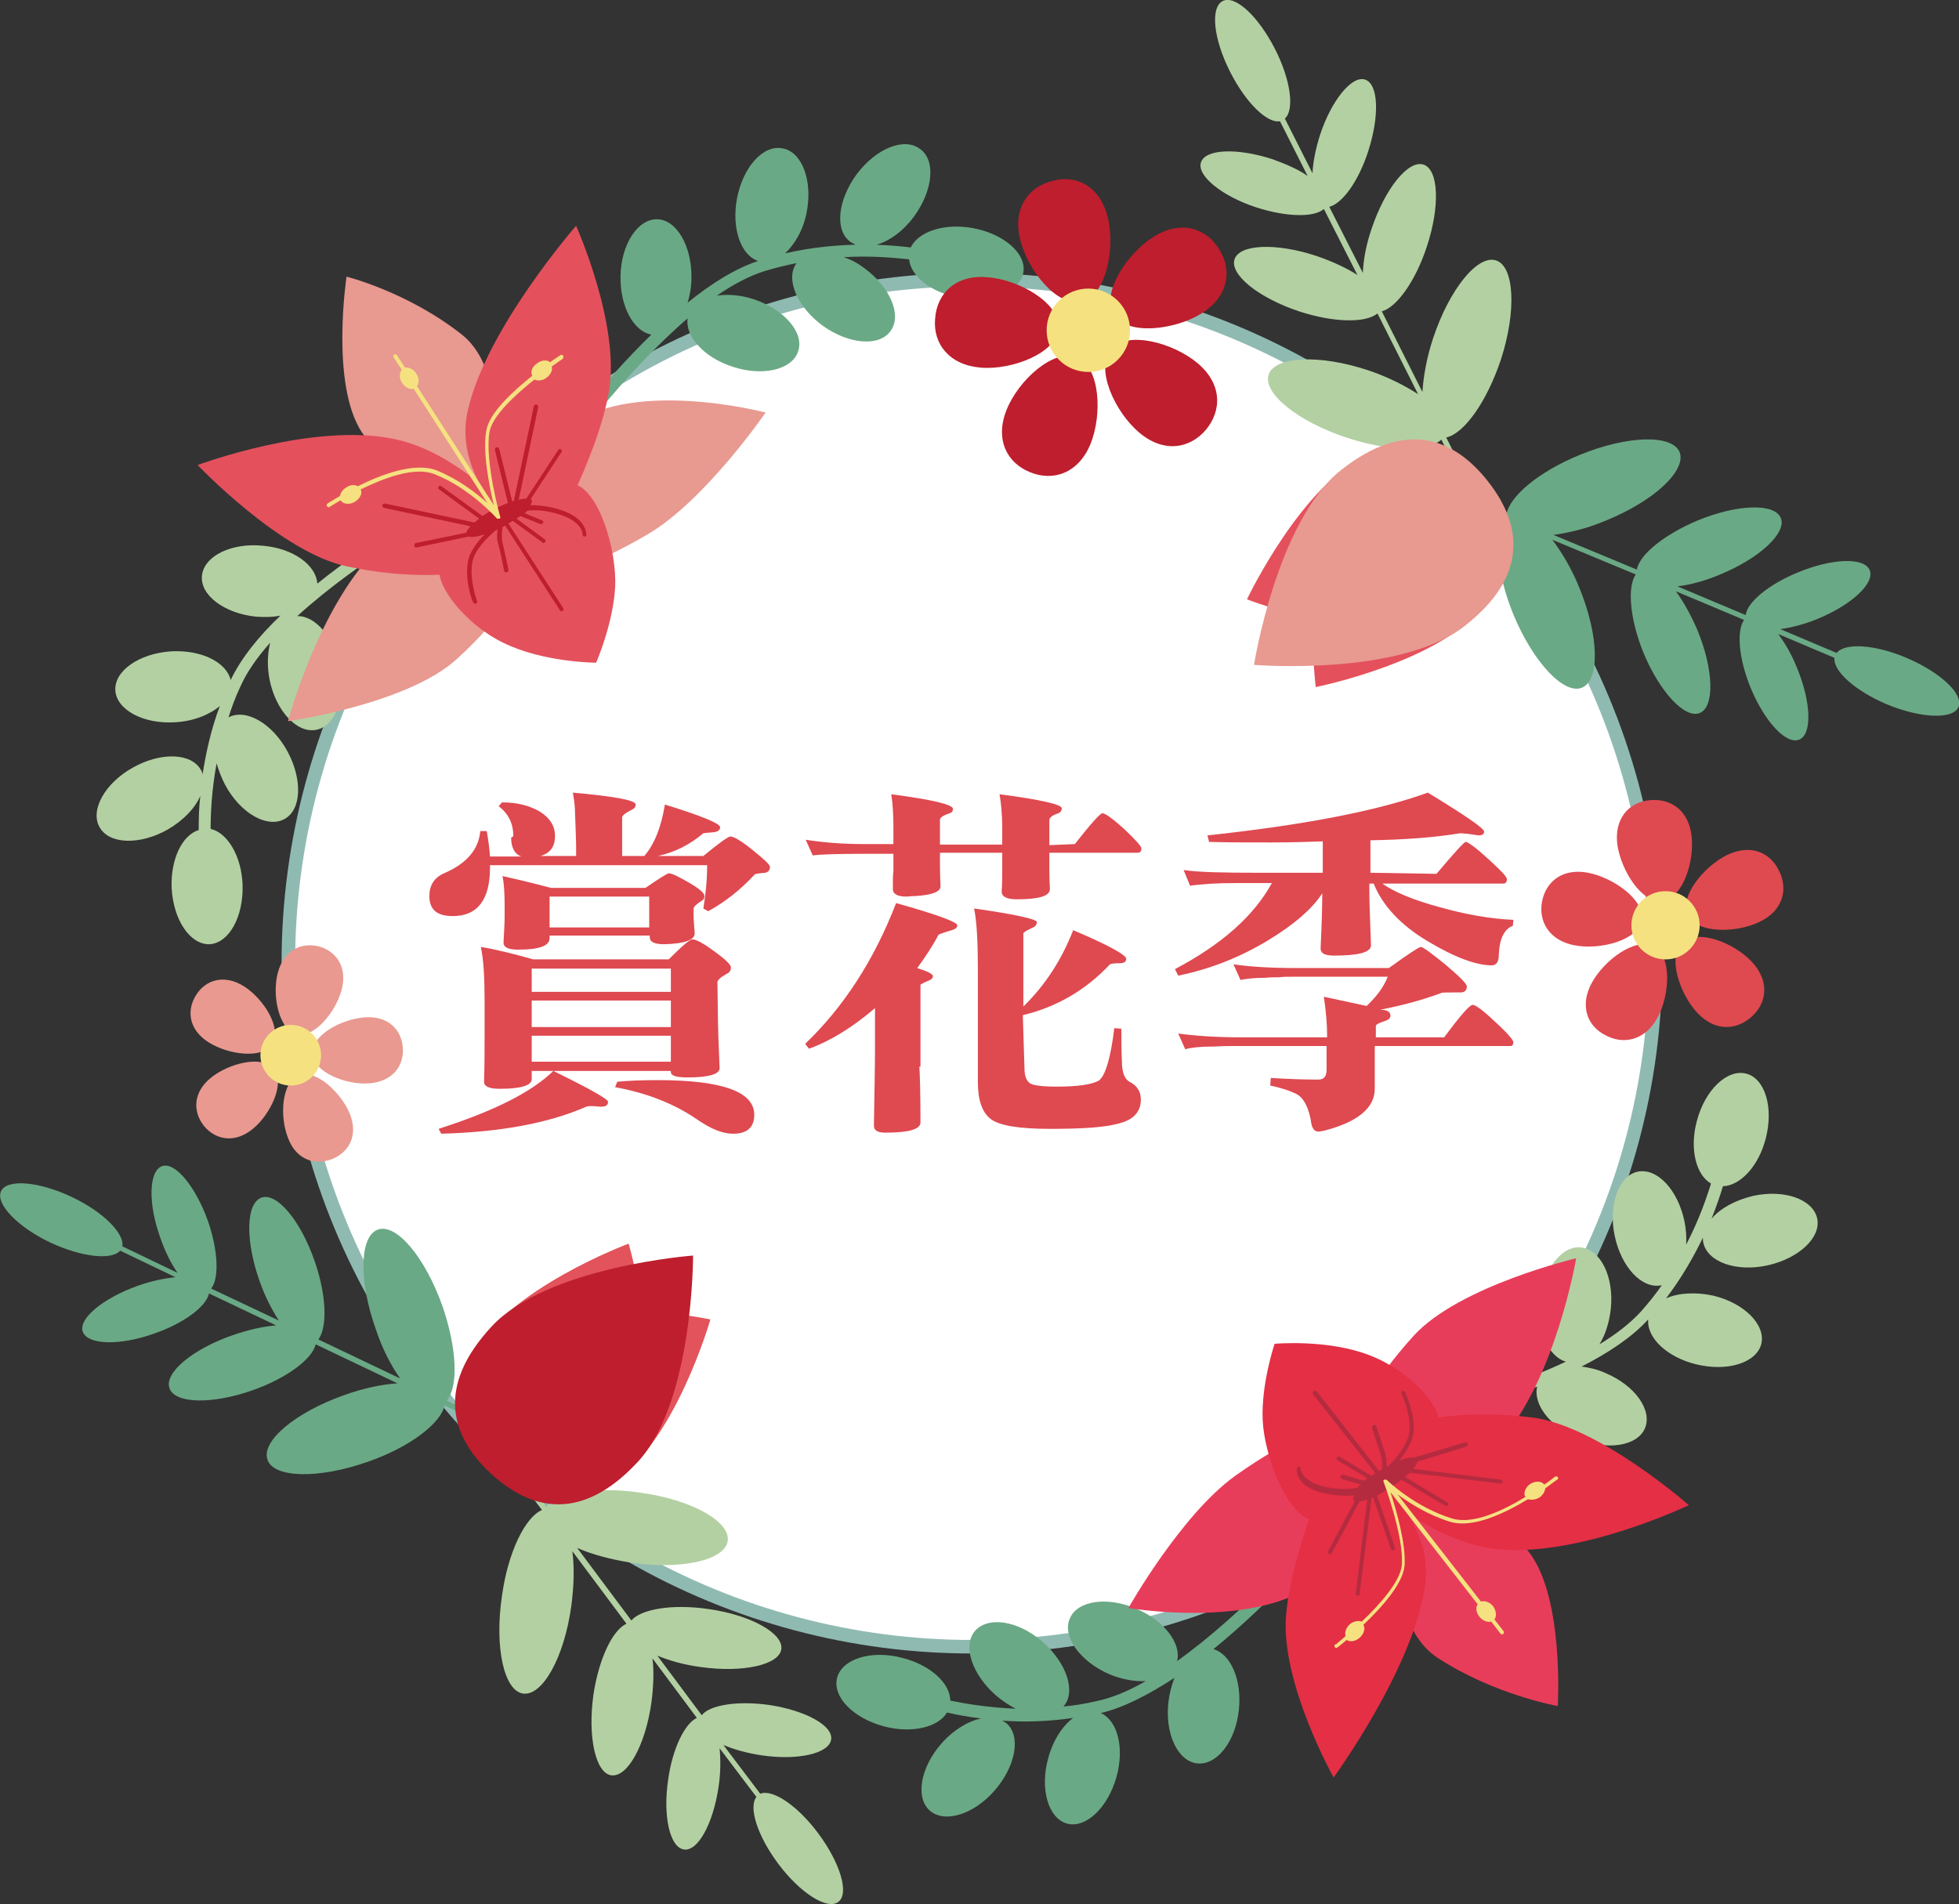 <?xml version="1.0" encoding="utf-8"?>
<!-- Generator: Adobe Illustrator 22.0.1, SVG Export Plug-In . SVG Version: 6.00 Build 0)  -->
<svg version="1.1" id="圖層_1" xmlns="http://www.w3.org/2000/svg" xmlns:xlink="http://www.w3.org/1999/xlink" x="0px" y="0px"
	 viewBox="0 0 361.8 351.7" style="enable-background:new 0 0 361.8 351.7;" xml:space="preserve">
<rect x="0" y="0" width="361.8" height="351.7" fill="#333333" stroke="none"/>
<style type="text/css">
	.st0{fill:#8FBAB2;}
	.st1{fill:#FFFFFF;}
	.st2{fill:#6AA985;}
	.st3{fill:#B3D0A2;}
	.st4{fill:#DF4950;}
	.st5{fill:#E4515C;}
	.st6{fill:#E89990;}
	.st7{fill:#E3535B;}
	.st8{fill:#BE1E2D;}
	.st9{fill:#F5E180;}
	.st10{fill:#E9998F;}
	.st11{fill:#E83D5A;}
	.st12{fill:#E42F45;}
	.st13{fill:#B42B3F;}
	.st14{fill:none;stroke:#CC8E44;stroke-linecap:round;stroke-miterlimit:10;}
</style>
<circle class="st0" cx="179.5" cy="177.9" r="127.5"/>
<g>
	<circle class="st1" cx="179.5" cy="177.9" r="125"/>
</g>
<path class="st2" d="M292.2,127c3.3-1.4,3.1-9.6-0.5-18.4c-1.4-3.5-3.2-6.5-5-8.9l15.4,6.4c-1.6,2.3-1.1,8.2,1.4,14.4
	c3,7.3,7.7,12.3,10.4,11.2c2.8-1.1,2.6-8-0.4-15.3c-1.2-2.8-2.6-5.3-4-7.2l12.6,5.3c-1.4,2-1,7.1,1.2,12.5c2.6,6.3,6.6,10.6,9,9.6
	s2.2-6.9-0.4-13.2c-1-2.5-2.2-4.6-3.5-6.3l10.4,4.4c-0.3,2.4,3.8,6.1,9.7,8.6c6.3,2.6,12.2,2.8,13.2,0.5c1-2.4-3.3-6.4-9.6-9.1
	c-5.9-2.5-11.4-2.8-12.9-0.9l-10.4-4.4c2.1-0.3,4.5-0.9,6.9-1.9c6.3-2.6,10.6-6.6,9.6-9s-6.9-2.2-13.2,0.4c-5.4,2.2-9.4,5.5-9.7,7.9
	l-12.6-5.3c2.4-0.3,5.1-1,7.9-2.2c7.3-3,12.3-7.7,11.2-10.4c-1.1-2.8-8-2.6-15.3,0.4c-6.2,2.6-10.8,6.3-11.3,9.1l-15.4-6.4
	c2.9-0.4,6.3-1.2,9.8-2.7c8.8-3.6,14.8-9.2,13.5-12.6c-1.4-3.3-9.6-3.1-18.4,0.5c-7.6,3.1-13.1,7.7-13.6,11.1l-2.9-1.2l-0.4,0.9
	l2.9,1.2c-2,2.7-1.4,9.9,1.7,17.5C283.2,122.4,288.9,128.4,292.2,127z"/>
<path class="st3" d="M276.3,48.1c-3.4-1.1-8.6,5.3-11.6,14.3c-1.2,3.6-1.8,7-2,10l-7.5-14.9c2.7-0.7,6.2-5.5,8.3-11.9
	c2.5-7.5,2.2-14.3-0.6-15.2c-2.8-0.9-7.1,4.4-9.6,11.9c-1,2.9-1.5,5.7-1.6,8.1l-6.2-12.2c2.4-0.6,5.4-4.7,7.2-10.3
	c2.1-6.5,1.9-12.4-0.6-13.2c-2.4-0.8-6.2,3.8-8.3,10.2c-0.8,2.5-1.3,5-1.4,7.1l-5.1-10.1c1.8-1.6,1.1-7.1-1.8-12.8
	c-3.1-6.1-7.4-10.1-9.7-8.9s-1.7,7,1.4,13.1c2.9,5.7,6.8,9.5,9.2,9.1l5.1,10.1c-1.7-1.2-4-2.2-6.5-3.1c-6.5-2.1-12.4-1.9-13.2,0.6
	c-0.8,2.4,3.8,6.2,10.2,8.3c5.6,1.8,10.7,1.9,12.5,0.3l6.2,12.2c-2-1.3-4.6-2.5-7.5-3.5c-7.5-2.5-14.3-2.2-15.2,0.6
	c-0.9,2.8,4.4,7.1,11.9,9.6c6.4,2.1,12.3,2.2,14.5,0.4l7.5,14.9c-2.5-1.6-5.6-3.2-9.2-4.4c-9-3-17.3-2.6-18.4,0.8
	c-1.1,3.4,5.3,8.6,14.3,11.6c7.8,2.6,15,2.7,17.6,0.4l1.4,2.8l0.9-0.4l-1.4-2.8c3.3-0.7,7.5-6.6,10.1-14.4
	C280.1,57.5,279.7,49.2,276.3,48.1z"/>
<path class="st3" d="M96.6,312.8c3.6,0.5,7.6-6.7,8.9-16.1c0.5-3.7,0.6-7.2,0.2-10.2l10,13.4c-2.6,1.2-5.1,6.5-6.1,13.1
	c-1.1,7.8,0.4,14.5,3.3,14.9c3,0.4,6.3-5.6,7.4-13.4c0.4-3,0.5-5.9,0.2-8.2l8.2,11c-2.2,1-4.5,5.6-5.3,11.4
	c-1,6.7,0.3,12.5,2.9,12.9c2.6,0.4,5.4-4.8,6.4-11.5c0.4-2.6,0.4-5.1,0.2-7.2l6.8,9c-1.5,1.9,0.2,7.2,4,12.3
	c4.1,5.5,9.1,8.6,11.1,7.1c2.1-1.5,0.4-7.2-3.7-12.7c-3.8-5.1-8.4-8.2-10.7-7.3l-6.8-9c1.9,0.8,4.3,1.5,7,1.9
	c6.7,1,12.5-0.3,12.9-2.9s-4.8-5.4-11.5-6.4c-5.8-0.8-10.9,0-12.4,1.9l-8.2-11c2.2,0.9,4.9,1.7,8,2.1c7.8,1.1,14.5-0.4,14.9-3.3
	s-5.6-6.3-13.4-7.4c-6.7-1-12.5,0-14.3,2.1l-10-13.4c2.7,1.2,6.1,2.1,9.8,2.7c9.4,1.4,17.5-0.4,18-4s-6.7-7.6-16.1-8.9
	c-8.1-1.2-15.2,0-17.4,2.6l-1.9-2.5l-0.8,0.6l1.9,2.5c-3.1,1.3-6.3,7.8-7.4,15.9C91.3,304.3,93.1,312.3,96.6,312.8z"/>
<path class="st2" d="M49.4,269.6c-1.2-3.4,5.1-8.7,14.1-11.9c3.6-1.3,7-2,9.9-2.2l-15.1-7.2c-0.6,2.7-5.4,6.3-11.7,8.5
	c-7.4,2.6-14.3,2.5-15.3-0.4c-1-2.8,4.2-7.2,11.7-9.8c2.9-1,5.6-1.6,8-1.8l-12.4-5.9c-0.5,2.4-4.6,5.5-10.1,7.4
	c-6.4,2.3-12.3,2.1-13.2-0.3s3.7-6.2,10.1-8.5c2.5-0.9,5-1.4,7-1.6L22.2,231c-1.6,1.8-7.1,1.2-12.9-1.5c-6.1-2.9-10.2-7.2-9.1-9.5
	c1.1-2.3,7-1.8,13.1,1.1c5.7,2.7,9.7,6.7,9.3,9.1l10.2,4.9c-1.2-1.7-2.3-3.9-3.2-6.5c-2.3-6.4-2.1-12.3,0.3-13.2
	c2.4-0.9,6.2,3.7,8.5,10.1c1.9,5.5,2.1,10.6,0.6,12.5l12.5,5.9c-1.3-2-2.6-4.5-3.6-7.4c-2.6-7.4-2.5-14.3,0.4-15.3
	c2.8-1,7.2,4.2,9.8,11.7c2.2,6.3,2.4,12.2,0.7,14.5l15.1,7.2c-1.7-2.4-3.3-5.5-4.5-9.1c-3.2-9-3-17.2,0.4-18.4
	c3.4-1.2,8.7,5.1,11.9,14.1c2.7,7.8,3,14.9,0.8,17.5l2.8,1.3l-0.4,0.9l-2.8-1.3c-0.7,3.3-6.4,7.7-14.2,10.4
	C58.8,273.2,50.5,273,49.4,269.6z"/>
<path class="st3" d="M256.4,262c0.3-0.1,18.4-3.7,32.8-10.5c-3.2-0.9-5.3-5.6-4.8-11.1c0.6-5.9,4-10.4,7.6-10s6.1,5.4,5.5,11.3
	c-0.3,2.6-1,4.8-2.1,6.6c3.1-1.9,5.7-3.9,7.7-6.1c1.4-1.6,2.7-3.2,3.8-4.8c0,0,0,0-0.1,0c-3.6,0.7-7.4-3.4-8.6-9.2
	c-1.2-5.8,0.8-11.1,4.3-11.8c3.6-0.7,7.4,3.4,8.6,9.2c0.3,1.5,0.4,2.9,0.3,4.3c2.3-4.4,3.7-8.4,4.6-11.3c-2.8-1.6-4-6.5-2.6-11.6
	c1.5-5.7,5.6-9.6,9.1-8.7s5.1,6.3,3.6,12c-1.3,5.1-4.7,8.7-7.9,8.8c-0.5,1.7-1.2,3.7-2.1,6c1.6-1.9,4.3-3.4,7.6-4.2
	c5.8-1.3,11.1,0.6,11.9,4.1s-3.3,7.4-9.1,8.7c-5.8,1.3-11.1-0.6-11.9-4.1c-0.1-0.3-0.1-0.7-0.1-1c-1.7,3.5-3.9,7.4-6.8,11.2
	c2.3-1,5.4-1.2,8.7-0.5c5.8,1.4,9.7,5.4,8.9,8.9c-0.9,3.5-6.2,5.2-12,3.8c-5.4-1.3-9.2-4.9-8.9-8.3c-3,3.3-7.4,6.2-12.3,8.7
	c1.4,0.2,2.9,0.5,4.4,1.2c5.5,2.3,8.7,6.9,7.3,10.2c-1.4,3.3-7,4.2-12.4,1.9c-5.1-2.2-8.3-6.3-7.5-9.6c-12.9,5.1-26.1,7.8-27,8
	c-0.2,0-0.3,0-0.5,0c-0.4-0.1-0.7-0.4-0.8-0.9C255.4,262.7,255.8,262.1,256.4,262z"/>
<path class="st2" d="M104,84.4c0.1-0.2,10.9-15.2,23-25.6c-0.5,3.3,3,7.2,8.2,8.9c5.6,1.9,11.1,0.6,12.2-2.8
	c1.2-3.4-2.5-7.7-8.1-9.6c-2.4-0.8-4.8-1-6.9-0.7c2.9-2,5.9-3.6,8.7-4.5c2-0.6,4-1.1,6-1.5l0,0c-2.1,2.9,0.1,8.1,4.9,11.6
	c4.8,3.4,10.4,3.9,12.5,0.9c2.1-2.9-0.1-8.1-4.9-11.6c-1.2-0.9-2.5-1.6-3.8-2c5-0.3,9.2,0.1,12.1,0.4c0.3,3.2,4.3,6.3,9.5,7.1
	c5.8,1,11-1.2,11.6-4.7s-3.7-7.2-9.5-8.2c-5.2-0.9-9.9,0.7-11.3,3.6c-1.7-0.2-3.9-0.4-6.3-0.5c2.4-0.7,4.9-2.5,6.9-5.2
	c3.5-4.8,4.1-10.4,1.1-12.5c-2.9-2.2-8.1-0.1-11.7,4.7c-3.5,4.8-4.1,10.4-1.1,12.5c0.3,0.2,0.6,0.3,0.9,0.5c-3.9,0.1-8.3,0.5-13,1.6
	c1.8-1.7,3.4-4.4,4-7.7c1.1-5.8-0.9-11.1-4.5-11.7c-3.6-0.7-7.3,3.5-8.4,9.3c-1,5.5,0.7,10.4,3.9,11.5c-4.2,1.4-8.7,4.2-13,7.7
	c0.4-1.4,0.7-2.9,0.7-4.5c0.1-5.9-2.7-10.8-6.3-10.9s-6.7,4.6-6.8,10.5c-0.1,5.6,2.4,10.2,5.7,10.8c-9.9,9.6-17.8,20.6-18.3,21.4
	c-0.1,0.1-0.2,0.3-0.2,0.5c-0.1,0.4,0.1,0.8,0.5,1.1C102.9,85,103.6,84.9,104,84.4z"/>
<path class="st3" d="M83.1,94.1c-0.2,0.1-16.5,9-28.2,19.7c3.3-0.1,6.7,3.8,7.8,9.2c1.2,5.8-0.7,11.1-4.3,11.8
	c-3.5,0.7-7.4-3.4-8.6-9.2c-0.5-2.5-0.4-4.9,0.1-6.9c-2.4,2.7-4.3,5.4-5.5,8.1c-0.9,1.9-1.6,3.8-2.2,5.7l0,0
	c3.2-1.7,8.1,1.1,10.9,6.3c2.8,5.2,2.6,10.8-0.6,12.5c-3.2,1.7-8.1-1.1-10.9-6.3c-0.7-1.3-1.2-2.7-1.6-4c-0.9,4.9-1.1,9.1-1.1,12.1
	c3.1,0.7,5.7,5,5.9,10.3c0.2,5.9-2.5,10.8-6.1,11c-3.6,0.1-6.7-4.5-7-10.4c-0.2-5.3,1.9-9.7,5-10.7c0-1.7,0-3.9,0.3-6.3
	c-1,2.3-3.1,4.5-6,6.2c-5.1,2.9-10.8,2.8-12.6-0.4c-1.8-3.1,0.9-8.1,6.1-11c5.1-2.9,10.8-2.8,12.6,0.4c0.2,0.3,0.3,0.6,0.3,0.9
	c0.6-3.8,1.5-8.2,3.2-12.7c-1.9,1.6-4.8,2.8-8.2,3c-5.9,0.4-10.9-2.3-11.1-5.9c-0.2-3.6,4.4-6.8,10.3-7.2c5.6-0.3,10.2,2,11,5.3
	c1.9-4,5.2-8.1,9.2-11.9c-1.4,0.3-2.9,0.3-4.5,0.2c-5.9-0.6-10.4-4-10-7.6s5.4-6.1,11.3-5.5c5.6,0.5,9.8,3.6,10,7
	c10.8-8.7,22.6-15.2,23.5-15.6c0.2-0.1,0.3-0.1,0.5-0.1c0.4,0,0.8,0.2,1,0.6C83.8,93.1,83.6,93.8,83.1,94.1z"/>
<path class="st2" d="M242.6,283.3c-0.2,0.2-12.2,14.2-25.2,23.5c0.8-3.2-2.3-7.4-7.4-9.6c-5.4-2.4-11-1.6-12.4,1.7
	c-1.5,3.3,1.8,7.9,7.2,10.3c2.4,1,4.7,1.4,6.8,1.3c-3.1,1.8-6.2,3.1-9.1,3.7c-2.1,0.5-4.1,0.8-6.1,1l0,0c2.4-2.7,0.6-8.1-3.9-12
	s-10-4.7-12.4-2s-0.6,8.1,3.9,12c1.2,1,2.4,1.8,3.6,2.4c-5-0.2-9.2-0.9-12.1-1.5c0-3.2-3.7-6.6-8.9-7.9c-5.7-1.5-11.1,0.2-12,3.7
	s3,7.5,8.8,9c5.1,1.3,9.9,0.1,11.5-2.6c1.7,0.4,3.8,0.8,6.3,1.1c-2.4,0.5-5.1,2.1-7.3,4.6c-3.9,4.4-4.9,10-2.2,12.4s8.1,0.8,12-3.7
	s4.9-10,2.2-12.4c-0.3-0.2-0.6-0.4-0.8-0.5c3.9,0.3,8.3,0.2,13.1-0.5c-2,1.5-3.7,4.1-4.6,7.4c-1.6,5.7,0,11.1,3.4,12.1
	c3.5,1,7.6-2.9,9.2-8.6c1.5-5.4,0.2-10.4-2.9-11.8c4.3-1,9-3.5,13.6-6.5c-0.5,1.3-0.9,2.8-1.1,4.4c-0.7,5.9,1.7,11,5.3,11.4
	s7.1-4,7.7-9.9c0.6-5.5-1.5-10.3-4.7-11.2c10.7-8.7,19.5-19,20.1-19.7c0.1-0.1,0.2-0.3,0.2-0.4c0.1-0.4,0-0.8-0.4-1.1
	C243.7,282.8,243,282.8,242.6,283.3z"/>
<g>
	<path class="st4" d="M94.8,154.5v-0.1c0-2.3-0.9-4.1-2.7-5.5l0.6-0.7h0.1c2.7,0,5,0.6,6.9,1.7c1.9,1.2,2.8,2.7,2.8,4.5
		c0,2-0.9,3.2-2.7,3.7h6.6V156c0-0.8-0.1-2.8-0.2-5.9c0-0.8-0.1-2.1-0.4-3.7c7.8,0.7,11.6,1.4,11.6,2.2c0,0.4-0.2,0.7-0.6,0.9
		c-1.2,0.6-1.9,1.1-1.9,1.5v7.1h4.1c1.8-2.1,3.1-5.2,3.8-9.5c6.8,2.1,10.2,3.5,10.2,4.2c0,0.5-0.4,0.8-1.1,0.9c-1.3,0.1-2,0.2-2,0.2
		c-2.5,2.1-5.2,3.5-8.4,4.2h8.4c2.9-2.4,4.6-3.6,5-3.6c0.6,0,2,0.8,4.1,2.5s3.2,2.7,3.2,3.1c0,0.6-0.3,1-0.9,1.1
		c-1.2,0.1-1.8,0.2-1.9,0.3c-2.7,2.9-5.5,5.1-8.6,6.8l-0.9-0.5c0.4-2.5,0.7-5.1,0.7-8H90.5c0,0.1,0,0.2,0,0.4c0,6-2.3,9-6.9,9
		c-2.9,0-4.3-1.2-4.3-3.7c0-2,0.9-3.4,2.7-4.2c4.2-1.8,6.4-4.4,6.7-7.8h1.2c0.3,1.7,0.5,3.3,0.6,4.7h5.8c-1.2-0.4-1.9-1.6-1.9-3.5
		C94.6,154.6,94.7,154.5,94.8,154.5z M102.2,197.8c6.7,3.3,10.1,5.2,10.1,5.7c0,0.6-0.4,0.9-1.2,0.9c0,0-0.1,0-0.2,0
		c-0.5,0-1-0.1-1.5-0.1c-0.6,0-0.9,0-1.1,0.1c-7.1,3.1-16,4.7-26.8,5l-0.5-0.9C91,205.3,98.1,201.8,102.2,197.8z M132.6,188.7
		c0,1,0.1,3.9,0.3,8.6c0,1.1-2,1.7-5.9,1.7c-2.1,0-3.1-0.3-3.1-1v-0.2H98.2v1.5c0,1.2-2,1.8-5.9,1.8c-1.9,0-2.9-0.4-2.9-1.3
		c0.1-3.4,0.1-6.4,0.1-8.9v-6c0-4.4-0.2-7.8-0.7-10c2.5,0.4,5.8,1.2,9.7,2.3h25c2.5-2.5,3.9-3.7,4.4-3.7c0.6,0,2,0.7,4,2.2
		c2.1,1.5,3.1,2.5,3.1,3s-0.2,0.8-0.5,1c-1.3,0.7-2,1.3-2,1.7L132.6,188.7z M122.7,174.4c-1.8,0-2.7-0.4-2.7-1.3v-0.3h-18.5v0.5
		c0,1.4-1.9,2.1-5.8,2.1c-1.8,0-2.7-0.4-2.7-1.3V174c0.1-2,0.2-3.5,0.2-4.7v-1.9c0-2.3-0.1-4.2-0.4-5.6c1.8,0.4,4.8,1.1,9,2.2h17.4
		c2.6-1.8,4.1-2.7,4.3-2.7c0.6,0,1.8,0.6,3.7,1.7c1.9,1.1,2.9,1.9,2.9,2.5c0,0.4-0.1,0.6-0.4,0.8c-1.1,0.7-1.6,1.2-1.6,1.5v1.4
		c0,0,0,0.7,0.1,1.9l0.1,1.2C128.4,173.6,126.5,174.3,122.7,174.4z M98.2,178.9v4.3h25.7v-4.3H98.2z M98.2,184.8v4.9h25.7v-4.9H98.2
		z M98.2,191.3v4.8h25.7v-4.8H98.2z M119.9,165.6h-18.4v5.7h18.4V165.6z M113.6,200.8l0.4-1c2.1-0.2,4.5-0.3,7.4-0.3
		c11.9,0,17.9,2.1,17.9,6.4c0,2.3-1.3,3.5-3.9,3.5c-2,0-4.1-0.9-6.6-2.6C124.6,203.9,119.6,201.9,113.6,200.8z"/>
	<path class="st4" d="M169.8,197v0.1c0.1,1.7,0.2,5.1,0.2,10.2c0,1.3-2.2,1.9-6.5,1.9c-1.4,0-2.1-0.4-2.1-1.3
		c0.1-6.3,0.2-11.1,0.2-14.3v-7.4c-4.2,3.6-8.3,6.1-12.2,7.5l-0.7-0.9c7.1-6.8,12.7-15.4,16.8-26c7.5,2.1,11.3,3.5,11.3,4.1
		c0,0.4-0.3,0.7-1,0.9c-1.7,0.5-2.5,0.8-2.5,0.9c-1.2,2.3-2.6,4.3-3.9,6.1c1.9,0.6,2.9,1.1,2.9,1.5c0,0.3-0.2,0.5-0.5,0.7
		c-1.2,0.5-1.8,0.8-1.8,0.9V197H169.8z M198.5,155.9c3-3.8,4.7-5.7,5.1-5.7c0.5,0,1.9,1,4,2.9c2.1,2,3.2,3.2,3.2,3.6
		c0,0.5-0.2,0.8-0.7,0.8h-16.3v2.5c0,0.8,0,2.2,0.1,4.1v0.1c0,1.3-2,1.9-6.1,1.9c-1.9,0-2.8-0.5-2.8-1.4v-0.1c0.1-1.5,0.1-3,0.1-4.6
		v-2.5h-11.5v1.9c0,0.7,0,2.1,0.1,4.3c0,1-1.5,1.6-4.6,1.8H169c-0.7,0-1.2,0.1-1.6,0.1c-1.7,0-2.5-0.5-2.5-1.4c0-1.5,0-2.6,0.1-3.3
		c0-0.4,0-0.8,0-1.3v-1.9h-5.6c-4.8,0-7.9,0.1-9.3,0.3l-1.3-2.9c3.1,0.5,6.7,0.8,10.8,0.8h5.4v-3c0-2.3-0.1-4.4-0.4-6.2
		c7.6,1,11.4,1.9,11.4,2.7c0,0.4-0.2,0.7-0.6,0.8c-1.2,0.4-1.8,0.8-1.8,1.2v4.6h11.5v-3c0-2.5-0.2-4.6-0.5-6.3
		c7.7,1,11.5,1.9,11.5,2.6c0,0.4-0.2,0.7-0.6,0.9c-1.2,0.4-1.7,0.8-1.7,1.3v4.6L198.5,155.9z M189.2,197.2c0,1.8,0.5,2.8,1.5,3.1
		c1,0.3,2.5,0.4,4.5,0.4c3.9,0,6.5-0.4,7.7-1.1c1.2-0.8,2.2-4,2.9-9.7l1.3,0.1c0,2,0,4,0.1,6c0,2.1,0.5,3.3,1.4,3.8
		c1.4,0.7,2.1,1.8,2.1,3.3c0,2.1-1.2,3.6-3.7,4.3c-2.5,0.8-6.8,1.1-13,1.1c-5.8,0-9.4-0.6-11-1.8c-1.6-1.2-2.4-3.5-2.4-6.8v-20.8
		c0-5.1-0.2-8.9-0.7-11.3c7.8,1.1,11.6,2,11.6,2.5c0,0.4-0.2,0.7-0.5,0.9c-1.3,0.6-2,1-2,1.2v13.5c4.1-4,7.1-8.7,9.2-14.1
		c6.6,2.8,9.8,4.6,9.8,5.3c0,0.5-0.4,0.8-1.1,0.8c-1.1,0-1.7,0.1-1.9,0.2c-4.4,4.7-9.8,7.9-16.1,9.4L189.2,197.2z"/>
	<path class="st4" d="M265.3,161.4c3.3-3.9,5.1-5.9,5.4-5.9c0.4,0,1.8,1,4.1,3.1c2.3,2.1,3.5,3.3,3.5,3.8s-0.2,0.8-0.7,0.8h-22.3
		c2.1,1.5,5.6,3,10.4,4.3c4.9,1.4,9.5,2.2,13.8,2.4l-0.1,1.1c-1.6,0.6-2.5,2.4-2.6,5.5c0,1.2-0.5,1.8-1.3,1.8
		c-2.9,0-6.9-1.5-11.9-4.5s-8.3-6.6-9.9-10.6h-0.8v1.5c0,1.4,0.1,4.7,0.3,9.9c0,1.3-2.3,1.9-6.8,1.9c-1.7,0-2.5-0.4-2.5-1.3v-0.1
		c0.2-4.3,0.3-7.5,0.3-9.8V165c-1.8,2.8-5.2,5.8-10.2,8.8s-10.5,5.2-16.4,6.4L217,179c8.5-4.5,14.5-9.7,17.9-15.9h-6.6
		c-3.7,0-6.6,0.2-8.5,0.5l-1.2-2.9c2.8,0.4,7.3,0.5,13.6,0.5h12.1v-5.8c-2.7,0.1-5.9,0.2-9.5,0.2c-4.4,0-8.3,0-11.5-0.1l-0.3-1.2
		c17.7-1.9,31.3-4.5,40.7-7.9c6.9,4.2,10.4,6.6,10.4,7.2c0,0.4-0.3,0.7-1,0.7c-0.1,0-0.8-0.1-2.1-0.3l-1.3-0.1
		c-4.9,0.8-10.4,1.2-16.6,1.3v6L265.3,161.4z M253.9,201.1c0,3.5-3.1,6.1-9.2,7.7c-0.5,0.1-0.9,0.2-1.2,0.2c-0.7,0-1.1-0.5-1.3-1.4
		c-0.4-2.9-1.4-4.8-2.7-5.5c-1.4-0.7-3-1.2-4.9-1.6l0.1-1.4c3.2,0.2,6.2,0.3,8.8,0.3c1,0,1.5-0.6,1.5-1.8v-4.4h-16.6
		c-1.3,0-2.7,0-4.1,0.1c-0.3,0-0.4,0-0.5,0c-2.2,0-3.9,0.2-4.9,0.5l-1.3-2.9c3,0.4,6.9,0.7,11.8,0.7h15.7c0,0,0-0.1,0-0.3
		c0-2.1-0.2-4.5-0.6-7.2l7.9,1.7c1.8-1.7,3.1-3.4,3.9-5.4h-17.5c-1,0-1.8,0-2.5,0.1c-0.9,0-1.8,0-2.6,0.1c-2.2,0-3.7,0.2-4.6,0.4
		l-1.3-2.9c2.5,0.4,6.4,0.7,11.8,0.7h16.9c3.6-2.6,5.6-3.9,5.9-3.9c0.4,0,1.9,1.1,4.6,3.3c2.6,2.2,3.9,3.5,3.9,4
		c0,0.7-0.4,1.1-1.1,1.1c-2.3,0-3.5,0-3.6,0.1c-3.5,1.3-7.2,2.3-11.3,3.1c1.3,0,1.9,0.4,1.9,1.1c0,0.4-0.3,0.7-0.8,0.9
		c-1.2,0.4-1.9,0.7-1.9,1v2.1h12.6c3-4,4.7-6,5.3-6c0.5,0,1.9,1,4.1,3.1c2.3,2.1,3.4,3.4,3.4,3.8s-0.2,0.7-0.5,0.7h-25.1
		L253.9,201.1z"/>
</g>
<g>
	<g>
		<path class="st5" d="M253.1,83.8c12.6-5.1,19.3,0.1,22.7,8.6c3.4,8.4,2.2,16.9-10.4,21.9c-12.6,5.1-35.1-3.6-35.1-3.6
			S240.6,88.9,253.1,83.8z"/>
		<path class="st5" d="M274.6,111.2c7.9-11,4.5-18.8-2.9-24.1S255.8,81,247.9,92s-4.9,34.9-4.9,34.9S266.7,122.2,274.6,111.2z"/>
	</g>
	<path class="st6" d="M247.7,86.8c11.9-9.4,20.8-5.9,27.1,2.1c6.3,8,7.6,17.5-4.4,26.8s-38.8,7.1-38.8,7.1S235.8,96.2,247.7,86.8z"
		/>
</g>
<g>
	<g>
		<path class="st7" d="M113,273.8c-11.6,7-19.1,2.9-23.8-4.8c-4.7-7.8-4.8-16.3,6.8-23.3s35.2-2,35.2-2S124.6,266.8,113,273.8z"/>
		<path class="st7" d="M87.4,250.2c-6.1,12.1-1.4,19.3,6.7,23.3c8.1,4.1,16.6,3.5,22.7-8.6c6.1-12.1-0.7-35.2-0.7-35.2
			S93.5,238.1,87.4,250.2z"/>
	</g>
	<path class="st8" d="M117.8,270c-10.3,11.1-19.6,9.1-27.1,2.2s-10.2-16.1,0.1-27.2s37.2-13.1,37.2-13.1S128.1,258.9,117.8,270z"/>
</g>
<g>
	<path class="st4" d="M312.4,154.3c0.6,4.8-1.6,11.6-5.4,12.1s-7.6-5.6-8.3-10.4c-0.6-4.8,2.1-7.8,5.9-8.2
		C308.4,147.4,311.8,149.5,312.4,154.3z"/>
	<path class="st4" d="M293.3,161.2c4.7,0.9,10.6,5.1,9.9,8.8s-7.7,5.5-12.4,4.6s-6.7-4.4-6-8.1S288.6,160.3,293.3,161.2z"/>
	<path class="st4" d="M294,181.5c2.3-4.2,8.1-8.5,11.5-6.7c3.3,1.8,2.9,9,0.6,13.2c-2.3,4.2-6.3,5-9.6,3.2
		C293.1,189.5,291.7,185.7,294,181.5z"/>
	<path class="st4" d="M313.5,187.1c-3.3-3.5-5.6-10.4-2.8-13c2.8-2.6,9.5,0,12.8,3.5s2.9,7.5,0.1,10.1S316.8,190.6,313.5,187.1z"/>
	<path class="st4" d="M324.9,170.3c-4.4,2.1-11.6,2.1-13.2-1.3c-1.6-3.4,3-9,7.3-11.1c4.4-2.1,8-0.4,9.6,3
		C330.3,164.4,329.2,168.3,324.9,170.3z"/>
	<circle class="st9" cx="307.6" cy="170.9" r="6.3"/>
</g>
<g>
	<path class="st10" d="M63.1,182.8c-1.1,4.2-5.2,9.1-8.4,8.2s-4.5-7.1-3.4-11.3s4.3-5.7,7.6-4.9C62.1,175.7,64.2,178.6,63.1,182.8z"
		/>
	<path class="st10" d="M45.1,182.2c3.6,2.3,7,7.7,5.2,10.6s-8.2,2-11.8-0.3s-4.1-5.8-2.3-8.7S41.5,179.9,45.1,182.2z"/>
	<path class="st10" d="M38.9,199.1c3.3-2.7,9.5-4.3,11.7-1.7c2.1,2.6-0.6,8.4-3.9,11.1c-3.3,2.7-6.8,2.1-9-0.5
		C35.6,205.4,35.6,201.8,38.9,199.1z"/>
	<path class="st10" d="M53.2,210.2c-1.6-4-1.2-10.4,2-11.6c3.1-1.2,7.8,3.2,9.4,7.1c1.6,4-0.1,7.1-3.3,8.4
		C58.1,215.3,54.7,214.2,53.2,210.2z"/>
	<path class="st10" d="M68.1,200.1c-4.3,0.3-10.2-2.1-10.4-5.5s5.4-6.4,9.7-6.7s6.8,2.3,7,5.7S72.4,199.8,68.1,200.1z"/>
	<circle class="st9" cx="53.7" cy="194.9" r="5.6"/>
</g>
<g>
	<path class="st8" d="M204.6,40.2c1.4,5.7-0.3,14.4-4.8,15.5c-4.5,1.1-10-5.7-11.4-11.5c-1.4-5.7,1.5-9.7,6-10.8
		C198.8,32.2,203.2,34.4,204.6,40.2z"/>
	<path class="st8" d="M182.3,51.2c5.9,0.4,13.5,4.8,13.2,9.4c-0.3,4.6-8.6,7.8-14.4,7.3s-8.8-4.4-8.4-9
		C173,54.2,176.5,50.7,182.3,51.2z"/>
	<path class="st8" d="M185.9,75.7c2.2-5.5,8.7-11.4,13-9.7c4.3,1.8,4.7,10.6,2.5,16s-6.9,7-11.2,5.2C186,85.5,183.7,81.2,185.9,75.7
		z"/>
	<path class="st8" d="M210.4,79.9c-4.5-3.8-8.2-11.8-5.2-15.4c3-3.5,11.5-1.2,16,2.6s4.5,8.7,1.5,12.3
		C219.7,82.9,214.9,83.7,210.4,79.9z"/>
	<path class="st8" d="M221.9,57.9c-5,3.1-13.8,4.1-16.2,0.2c-2.4-3.9,2.4-11.3,7.4-14.4s9.7-1.6,12.1,2.4
		C227.6,49.9,226.9,54.8,221.9,57.9z"/>
	<circle class="st9" cx="201" cy="61" r="7.7"/>
</g>
<g>
	<path class="st11" d="M208.4,297c0,0,9.7-17.2,19.7-24.4c10.1-7.2,19.2-10.7,19.2-10.7s7.7,18.5-2,28.5
		C234.6,301.5,208.4,297,208.4,297z"/>
	<path class="st11" d="M291.1,232.4c0,0-21.6,5.1-30,14.3c-15.4,16.9-15.3,30.6-15.3,30.6s20.7,0.4,31.2-11.1
		C287.3,254.8,291.1,232.4,291.1,232.4z"/>
	<path class="st11" d="M287.7,315.1c0,0,1.2-20-5.3-28.4s-25.2-11.5-25.2-11.5s-2.3,24.1,8.3,31S287.7,315.1,287.7,315.1z"/>
	<path class="st12" d="M254.9,273.2c0,0-7.7,8.3-12.4,7.6s-9-11.8-9.3-18.5s2.2-14.1,2.2-14.1s9.7-0.9,17.5,2.1s13.1,9.6,12.8,12.2
		C265.5,265,254.9,273.2,254.9,273.2z"/>
	<path class="st12" d="M246.3,328.3c0,0-9.7-17.3-8.8-29.7c0.9-12.4,9.3-30.8,9.3-30.8s18.4,9.6,16.4,24.9
		C261.2,307.9,246.3,328.3,246.3,328.3z"/>
	<path class="st12" d="M311.9,278c0,0-16.7-14.7-29-16.2c-22.7-2.8-36.1,6-36.1,6s13.9,16.5,29.4,18.3
		C291.5,287.8,311.9,278,311.9,278z"/>
	<path class="st13" d="M246.2,276.1c1.5,0.2,2.8,0.2,3.9,0.1c-0.2,0.4-0.2,0.7-0.1,0.9c0,0.1,0.1,0.1,0.2,0.2l-4.9,9.2
		c-0.1,0.2,0,0.4,0.2,0.5s0.4,0,0.5-0.2l5.1-9.5c0.4,0,0.9-0.2,1.4-0.3l-2.1,17.3c0,0.2,0.1,0.4,0.3,0.4c0.2,0,0.4-0.1,0.4-0.3
		l2.2-17.7c0.1,0,0.2-0.1,0.3-0.1l3.3,9.5c0.1,0.2,0.3,0.3,0.5,0.2c0.2-0.1,0.3-0.3,0.2-0.5l-3.3-9.6c0.8-0.4,1.6-0.8,2.4-1.4
		c0.8-0.5,1.5-1,2.1-1.5l8.1,4.8c0.2,0.1,0.4,0.1,0.5-0.1s0.1-0.4-0.1-0.5l-7.8-4.7c0.3-0.3,0.6-0.5,0.8-0.8l16.8,2
		c0.2,0,0.4-0.1,0.4-0.3c0-0.2-0.1-0.4-0.3-0.4l-16.2-2c0.4-0.5,0.7-0.9,0.7-1.3l9.1-2.8c0.2-0.1,0.3-0.3,0.3-0.5s-0.2-0.3-0.3-0.3
		c-0.1,0-0.1,0-0.2,0l-9.4,2.8c-0.6-0.1-1.6,0.1-2.8,0.6c1.2-1.5,2.5-3.5,2.7-5.4c0.2-3.6-1.6-7.2-1.6-7.3c-0.1-0.1-0.2-0.2-0.3-0.2
		c-0.1,0-0.2,0-0.2,0c-0.2,0.1-0.3,0.3-0.2,0.5c0,0,1.8,3.6,1.5,6.9c-0.2,2.5-2.6,5.2-3.8,6.4c-0.1,0.1-0.2,0.1-0.4,0.2
		c0-0.8,0-1.7-0.3-2.5c-0.6-1.7-1.5-4.8-1.6-4.9c0-0.2-0.2-0.3-0.3-0.3c-0.1,0-0.1,0-0.2,0c-0.2,0.1-0.3,0.3-0.3,0.5
		c0,0,1,3.2,1.6,4.9c0.3,0.9,0.3,2,0.2,2.8c-0.1,0.1-0.2,0.1-0.3,0.2c-0.1,0-0.1,0.1-0.2,0.1L243.2,257c-0.1-0.1-0.2-0.1-0.3-0.1
		s-0.2,0-0.3,0.1c-0.2,0.1-0.2,0.4-0.1,0.5l11.5,14.6c-0.3,0.2-0.5,0.4-0.7,0.5l-5.8-3.5c0,0-0.1,0-0.2-0.1c-0.1,0-0.3,0.1-0.4,0.2
		c-0.1,0.2-0.1,0.4,0.1,0.5l5.5,3.3c-0.2,0.2-0.4,0.3-0.6,0.5l-3.8-1.1c0,0,0,0-0.1,0c-0.2,0-0.4,0.1-0.4,0.3
		c-0.1,0.2,0.1,0.4,0.3,0.5l3.4,1c-0.2,0.2-0.4,0.4-0.6,0.6c-1.1,0.2-2.5,0.3-4.3,0.1h-0.1c-6-0.8-6.1-3.6-6.1-3.6
		c0-0.2-0.1-0.4-0.3-0.4l0,0c-0.2,0-0.4,0.2-0.4,0.4C239.4,271.8,239.4,275.2,246.2,276.1z"/>
	<path class="st9" d="M246.5,304.2c0.1,0.2,0.4,0.2,0.5,0.1s0.8-0.6,1.7-1.4c0.6,0.4,1.6,0.3,2.4-0.4c0.8-0.7,1.1-1.7,0.7-2.4
		c3.4-3.2,7.3-7.6,7.6-10.9c0.3-4-1.5-10.2-2.6-13.6l16.1,20.7c-0.4,0.6-0.3,1.6,0.4,2.4c0.6,0.7,1.5,1,2.1,0.8l1.7,2.2
		c0.1,0.2,0.4,0.2,0.5,0.1c0.2-0.1,0.2-0.4,0.1-0.5l-1.7-2.2c0.5-0.6,0.3-1.7-0.3-2.5c-0.6-0.7-1.5-1-2.2-0.8L258.1,276
		c2.3,1.7,5.8,3.9,9.8,5.1c4.2,1.2,10-1.6,14.3-4.2c0.6,0.2,1.4,0.1,2.1-0.3c0.7-0.5,1-1.1,1.1-1.7c1.2-0.9,2-1.5,2.2-1.6
		s0.2-0.4,0.1-0.5s-0.2-0.1-0.3-0.1c-0.1,0-0.2,0-0.3,0.1c0,0-0.7,0.6-1.9,1.4c-0.5-0.7-1.7-0.7-2.6-0.1s-1.3,1.7-0.9,2.4
		c-4.1,2.5-9.6,5.1-13.4,4c-6.8-2-12.2-7.1-12.2-7.2l0,0c0,0,0,0-0.1,0c0,0,0,0-0.1,0l0,0l0,0c-0.1,0-0.1,0-0.2,0l0,0c0,0,0,0-0.1,0
		l0,0l0,0c0,0,0,0.1-0.1,0.1l0,0v0.1l0,0v0.1l0,0l0,0c0.1,0.3,3.8,10.1,3.4,15.5c-0.3,3-4.1,7.3-7.4,10.4c-0.6-0.2-1.5-0.1-2.2,0.5
		s-1,1.5-0.8,2.2c-1,0.9-1.7,1.4-1.7,1.5C246.4,303.7,246.4,304,246.5,304.2z"/>
	<path class="st14" d="M265.7,260.1"/>
	<path class="st14" d="M255.8,272.4"/>
</g>
<g>
	<path class="st6" d="M141.4,76.2c0,0-11.2,16.3-21.8,22.5c-10.7,6.3-20.1,9-20.1,9s-6.1-19.1,4.6-28.2
		C115.7,69.4,141.4,76.2,141.4,76.2z"/>
	<path class="st6" d="M53.2,133.2c0,0,22-3.1,31.2-11.5c16.9-15.4,18-29.2,18-29.2s-20.6-2.3-32.1,8.3
		C59,111.3,53.2,133.2,53.2,133.2z"/>
	<path class="st6" d="M64,51.1c0,0-3,19.8,2.8,28.7s24,13.7,24,13.7s4.5-23.8-5.5-31.7S64,51.1,64,51.1z"/>
	<path class="st5" d="M92.9,95.8c0,0,8.4-7.6,13.1-6.4c4.7,1.1,8,12.5,7.6,19.2s-3.5,13.8-3.5,13.8s-9.7,0-17.2-3.7
		s-12.2-10.8-11.7-13.3C81.6,102.9,92.9,95.8,92.9,95.8z"/>
	<path class="st5" d="M106.4,41.7c0,0,8.1,18.1,6.1,30.4c-2,12.3-12,29.9-12,29.9S83,90.8,86.4,75.8
		C89.8,60.7,106.4,41.7,106.4,41.7z"/>
	<path class="st5" d="M36.5,85.9c0,0,15.3,16.1,27.5,18.7c22.4,4.8,36.5-2.7,36.5-2.7S88.1,84.3,72.9,81.1
		C57.8,77.9,36.5,85.9,36.5,85.9z"/>
	<path class="st8" d="M101.8,93.7c-1.5-0.3-2.8-0.4-3.8-0.4c0.2-0.4,0.3-0.7,0.2-0.9c0-0.1-0.1-0.1-0.2-0.2l5.7-8.7
		c0.1-0.2,0.1-0.4-0.1-0.5c-0.2-0.1-0.4-0.1-0.5,0.1l-5.9,9c-0.4,0-0.9,0.1-1.4,0.2l3.6-17.1c0-0.2-0.1-0.4-0.3-0.5
		c-0.2,0-0.4,0.1-0.5,0.3l-3.7,17.5c-0.1,0-0.2,0.1-0.3,0.1l-2.4-9.7c-0.1-0.2-0.3-0.3-0.5-0.3c-0.2,0.1-0.3,0.3-0.3,0.5l2.4,9.8
		c-0.8,0.3-1.6,0.7-2.5,1.1c-0.8,0.4-1.5,0.9-2.2,1.3l-7.6-5.5c-0.2-0.1-0.4-0.1-0.5,0.1c-0.1,0.2-0.1,0.4,0.1,0.5l7.4,5.4
		c-0.3,0.2-0.6,0.5-0.9,0.7L71.1,93c-0.2,0-0.4,0.1-0.5,0.3c0,0.2,0.1,0.4,0.3,0.5l16,3.4c-0.5,0.5-0.7,0.9-0.8,1.2l-9.3,1.9
		c-0.2,0-0.3,0.3-0.3,0.5s0.2,0.3,0.3,0.3s0.1,0,0.2,0l9.6-2c0.6,0.2,1.6,0,2.9-0.4c-1.3,1.3-2.8,3.2-3.1,5.2
		c-0.6,3.5,0.9,7.3,1,7.4c0.1,0.1,0.2,0.2,0.3,0.2s0.2,0,0.2,0c0.2-0.1,0.3-0.3,0.2-0.5c0,0-1.4-3.7-0.9-7c0.4-2.5,3.1-5,4.3-6
		c0.1-0.1,0.3-0.1,0.4-0.2c-0.1,0.8-0.2,1.7,0.1,2.6c0.5,1.8,1.1,5,1.1,5c0,0.2,0.2,0.3,0.3,0.3s0.1,0,0.2,0c0.2,0,0.3-0.2,0.3-0.5
		c0,0-0.7-3.3-1.1-5c-0.2-0.9-0.1-2,0-2.8c0.1-0.1,0.2-0.1,0.3-0.2c0.1,0,0.1-0.1,0.2-0.1l10.1,15.6c0.1,0.1,0.1,0.1,0.2,0.2
		s0.2,0,0.3-0.1c0.2-0.1,0.2-0.4,0.1-0.5L93.9,96.7c0.3-0.2,0.5-0.3,0.8-0.5l5.5,4l0.1,0.1c0.1,0,0.3,0,0.4-0.2
		c0.1-0.2,0.1-0.4-0.1-0.5l-5.2-3.8c0.2-0.2,0.5-0.3,0.7-0.5l3.7,1.5c0,0,0,0,0.1,0c0.2,0,0.4-0.1,0.4-0.2c0.1-0.2,0-0.4-0.2-0.5
		l-3.2-1.3c0.2-0.2,0.4-0.4,0.6-0.5c1.1-0.1,2.5-0.1,4.2,0.3h0.1c5.9,1.3,5.8,4.1,5.8,4.1c0,0.2,0.1,0.4,0.3,0.4l0,0
		c0.2,0,0.4-0.1,0.4-0.3C108.2,98.5,108.5,95.2,101.8,93.7z"/>
	<path class="st9" d="M104,65.7c-0.1-0.2-0.4-0.2-0.5-0.1c-0.1,0.1-0.8,0.5-1.9,1.3c-0.6-0.5-1.6-0.4-2.4,0.2
		c-0.9,0.6-1.3,1.6-0.9,2.3c-3.6,2.9-8,6.9-8.5,10.2c-0.7,4,0.6,10.3,1.4,13.7L77,71.3c0.5-0.6,0.4-1.6-0.2-2.4
		c-0.5-0.8-1.4-1.1-2-1l-1.5-2.3c-0.1-0.2-0.4-0.2-0.5-0.1c-0.2,0.1-0.2,0.4-0.1,0.5l1.5,2.3c-0.5,0.6-0.5,1.6,0.1,2.5
		c0.6,0.8,1.4,1.2,2.1,1L90,92.9c-2.1-1.9-5.4-4.4-9.3-6c-4.1-1.6-10.2,0.7-14.6,2.9c-0.6-0.3-1.4-0.3-2.1,0.2
		c-0.7,0.4-1.1,1-1.2,1.6c-1.3,0.8-2.2,1.3-2.3,1.4c-0.2,0.1-0.2,0.4-0.1,0.5c0.1,0.1,0.1,0.1,0.2,0.2c0.1,0,0.2,0,0.3-0.1
		c0,0,0.8-0.5,2-1.2c0.4,0.7,1.6,0.9,2.6,0.3c1-0.6,1.5-1.6,1.1-2.3c4.3-2.1,10-4.3,13.7-2.8c6.6,2.6,11.5,8.2,11.5,8.2l0,0
		c0,0,0,0,0.1,0c0,0,0,0,0.1,0l0,0l0,0c0.1,0,0.1,0,0.2,0l0,0c0,0,0,0,0.1,0l0,0l0,0c0,0,0-0.1,0.1-0.1l0,0v-0.1l0,0v-0.1l0,0l0,0
		c-0.1-0.3-2.9-10.4-2-15.7c0.5-3,4.8-6.9,8.3-9.7c0.6,0.3,1.5,0.2,2.2-0.3c0.8-0.6,1.2-1.4,1-2.1c1.1-0.8,1.8-1.3,1.9-1.3
		C104.1,66.1,104.1,65.9,104,65.7z"/>
	<path class="st14" d="M80.9,107.9"/>
	<path class="st14" d="M91.9,96.5"/>
</g>
</svg>
